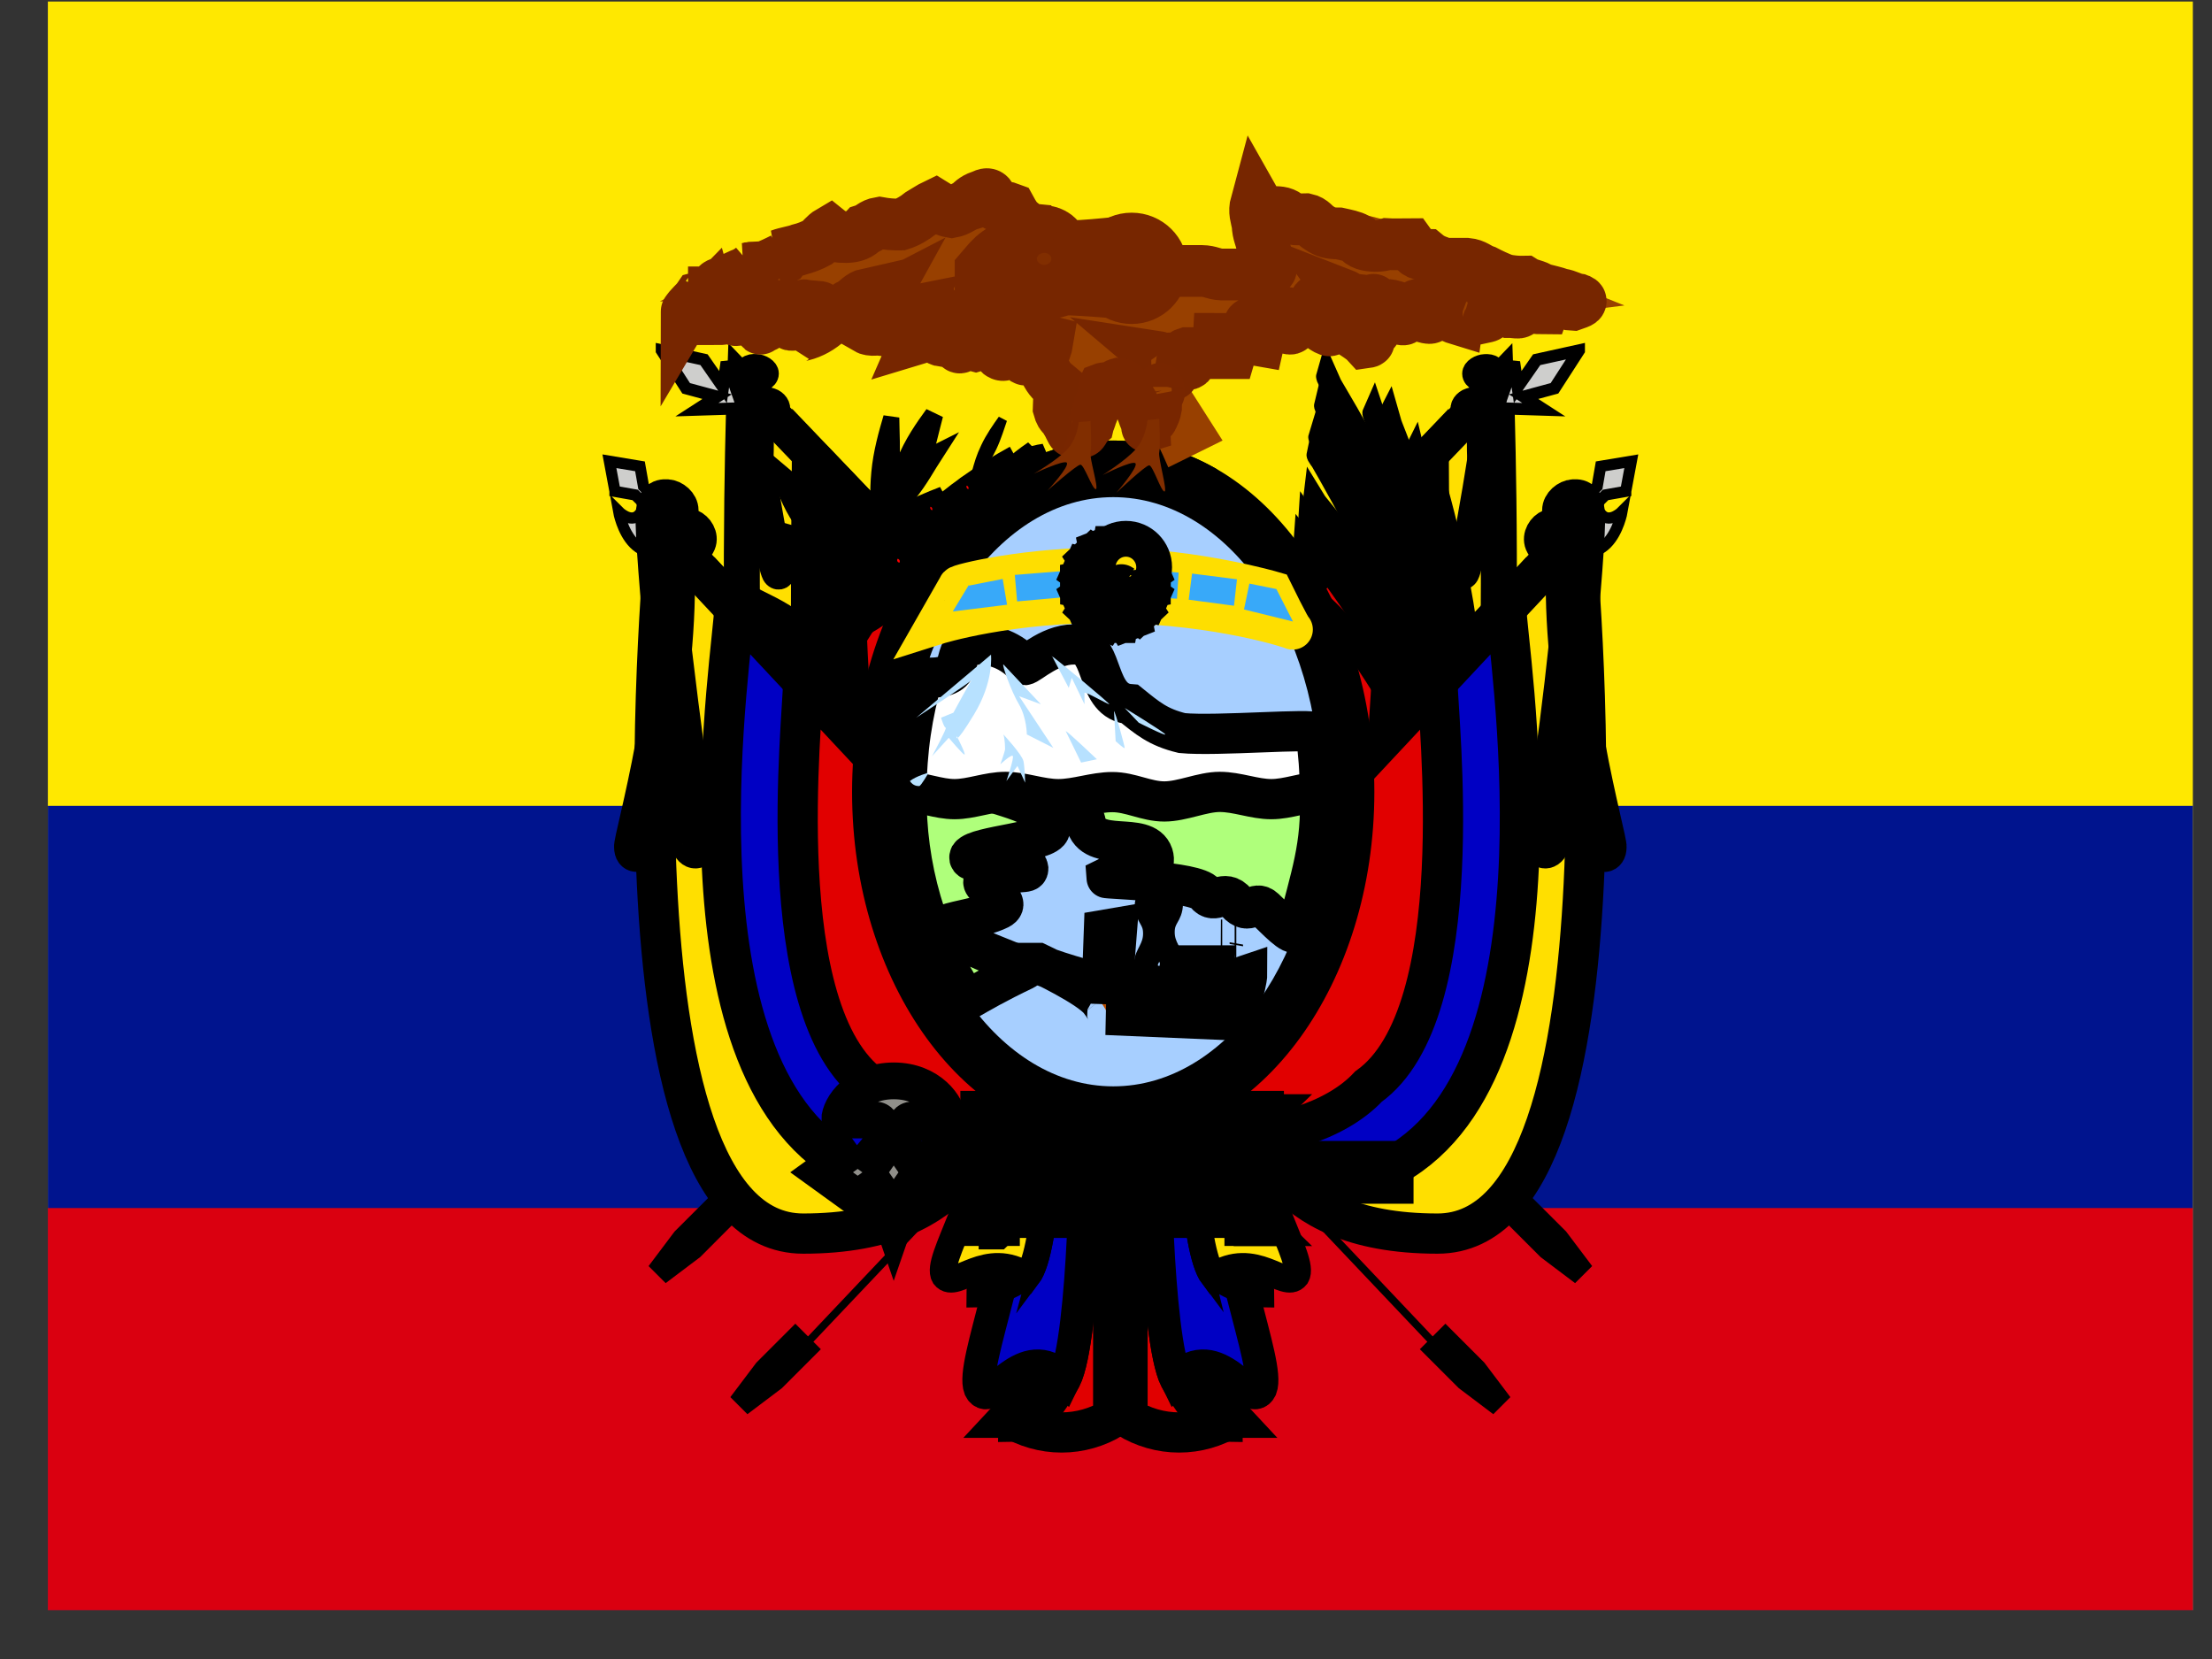 <svg width="44" height="33" viewBox="0 0 44 33" fill="none" xmlns="http://www.w3.org/2000/svg">
<rect x="0" y="0" width="44" height="33" fill="#333333" stroke="none"/>
<g id="ec" clip-path="url(#clip0_8110_27709)">
<g id="Group">
<path id="Vector" fill-rule="evenodd" clip-rule="evenodd" d="M0.952 0.03H43.619V32.03H0.952V0.03Z" fill="#FFE800"/>
<path id="Vector_2" fill-rule="evenodd" clip-rule="evenodd" d="M0.952 16.03H43.619V32.03H0.952V16.03Z" fill="#00148E"/>
<path id="Vector_3" fill-rule="evenodd" clip-rule="evenodd" d="M0.952 24.03H43.619V32.03H0.952V24.03Z" fill="#DA0010"/>
</g>
<g id="Group_2">
<path id="Vector_4" fill-rule="evenodd" clip-rule="evenodd" d="M18.925 19.416L14.085 24.516L14.005 24.409L18.832 19.309L18.912 19.416H18.925ZM22.285 20.249L15.965 26.916L15.859 26.809L22.172 20.142L22.285 20.249Z" fill="black"/>
<path id="Vector_5" fill-rule="evenodd" clip-rule="evenodd" d="M15.985 26.838L15.394 27.429L14.721 27.937L15.229 27.264L15.82 26.673L15.985 26.838Z" fill="#808080" stroke="black" stroke-width="0.485"/>
<path id="Vector_6" fill-rule="evenodd" clip-rule="evenodd" d="M14.358 24.231L13.768 24.822L13.095 25.33L13.602 24.656L14.193 24.066L14.358 24.231Z" fill="#808080" stroke="black" stroke-width="0.485"/>
</g>
<path id="Vector_7" fill-rule="evenodd" clip-rule="evenodd" d="M14.815 7.682C14.815 7.682 14.284 22.044 16.408 22.044C18.532 22.044 19.597 20.533 19.597 20.533L19.573 12.64L14.815 7.682Z" fill="#FFDF00" stroke="black" stroke-width="0.716"/>
<path id="Vector_8" fill-rule="evenodd" clip-rule="evenodd" d="M16.114 9.022C16.114 9.777 15.877 20.533 16.939 20.533C18.001 20.533 19.597 19.778 19.597 19.778L19.573 12.64L16.114 9.022Z" fill="#0000C4" stroke="black" stroke-width="0.716"/>
<path id="Vector_9" fill-rule="evenodd" clip-rule="evenodd" d="M16.804 9.749C16.804 10.504 16.939 19.024 18.004 19.024H19.597L19.573 12.641L16.804 9.749Z" fill="#E10000" stroke="black" stroke-width="0.716"/>
<path id="Vector_10" fill-rule="evenodd" clip-rule="evenodd" d="M14.699 7.763L19.525 12.863L19.612 12.757L14.785 7.657L14.699 7.763Z" fill="black"/>
<path id="Vector_11" fill-rule="evenodd" clip-rule="evenodd" d="M13.239 10.626C13.239 10.626 11.87 24.538 15.976 24.538C19.398 24.538 19.398 22.343 20.082 22.343L19.398 17.218L13.235 10.626H13.239Z" fill="#FFDF00" stroke="black" stroke-width="0.8"/>
<g id="Group_3">
<path id="Vector_12" d="M16.631 12.939C16.66 12.937 17.699 10.689 20.295 9.266" stroke="black" stroke-width="0.866"/>
<path id="Vector_13" fill-rule="evenodd" clip-rule="evenodd" d="M16.206 10.82C16.568 10.989 16.797 11.183 17.006 11.41C16.591 11.323 16.378 11.288 16.015 11.119C15.653 10.95 15.377 10.692 15.157 10.483C15.427 10.565 15.842 10.65 16.206 10.82Z" fill="#005B00" stroke="black" stroke-width="0.392"/>
<path id="Vector_14" fill-rule="evenodd" clip-rule="evenodd" d="M17.114 12.197C17.141 12.242 17.118 12.306 17.061 12.337C17.005 12.368 16.937 12.356 16.91 12.31C16.883 12.263 16.907 12.202 16.963 12.17C17.02 12.139 17.087 12.151 17.114 12.197Z" fill="#FF0000" stroke="black" stroke-width="0.269"/>
<path id="Vector_15" fill-rule="evenodd" clip-rule="evenodd" d="M18.252 9.382C18.095 9.78 17.922 10.042 17.723 10.287C17.812 9.844 17.85 9.617 18.007 9.218C18.164 8.82 18.393 8.501 18.578 8.246C18.498 8.537 18.41 8.981 18.252 9.382Z" fill="#005B00" stroke="black" stroke-width="0.369"/>
<path id="Vector_16" fill-rule="evenodd" clip-rule="evenodd" d="M17.722 9.361C17.686 9.759 17.607 10.068 17.502 10.381C17.475 9.994 17.455 9.8 17.491 9.402C17.527 9.004 17.638 8.616 17.729 8.306C17.73 8.574 17.759 8.961 17.722 9.361Z" fill="#005B00" stroke="black" stroke-width="0.319"/>
<path id="Vector_17" fill-rule="evenodd" clip-rule="evenodd" d="M18.068 9.816C17.863 10.057 17.69 10.162 17.509 10.23C17.692 9.895 17.781 9.717 17.986 9.476C18.191 9.235 18.411 9.121 18.588 9.033C18.456 9.237 18.274 9.573 18.068 9.816Z" fill="#005B00" stroke="black" stroke-width="0.346"/>
<path id="Vector_18" fill-rule="evenodd" clip-rule="evenodd" d="M16.32 10.154C16.562 10.444 16.682 10.723 16.772 11.031C16.456 10.816 16.29 10.716 16.048 10.426C15.807 10.137 15.671 9.774 15.564 9.482C15.76 9.649 16.078 9.863 16.32 10.154Z" fill="#005B00" stroke="black" stroke-width="0.396"/>
<path id="Vector_19" fill-rule="evenodd" clip-rule="evenodd" d="M15.835 12.386C16.136 12.627 16.295 12.876 16.422 13.157C16.038 12.998 15.837 12.926 15.535 12.685C15.234 12.444 15.05 12.117 14.905 11.854C15.146 11.985 15.531 12.143 15.835 12.386Z" fill="#005B00" stroke="black" stroke-width="0.421"/>
<path id="Vector_20" fill-rule="evenodd" clip-rule="evenodd" d="M17.247 12.254C17.006 12.64 16.745 12.899 16.446 13.144C16.59 12.72 16.652 12.504 16.894 12.117C17.135 11.731 17.48 11.414 17.758 11.161C17.632 11.441 17.49 11.865 17.247 12.254Z" fill="#005B00" stroke="black" stroke-width="0.432"/>
<path id="Vector_21" fill-rule="evenodd" clip-rule="evenodd" d="M17.5 12.239C17.113 12.504 16.777 12.642 16.419 12.751C16.749 12.411 16.909 12.232 17.296 11.967C17.682 11.701 18.112 11.543 18.459 11.418C18.217 11.63 17.888 11.972 17.5 12.239Z" fill="#005B00" stroke="black" stroke-width="0.415"/>
<path id="Vector_22" fill-rule="evenodd" clip-rule="evenodd" d="M20.102 9.463C19.934 9.656 19.782 9.77 19.619 9.87C19.758 9.639 19.825 9.52 19.994 9.327C20.163 9.134 20.358 8.998 20.514 8.89C20.411 9.037 20.272 9.268 20.102 9.463Z" fill="#005B00" stroke="black" stroke-width="0.22"/>
<path id="Vector_23" fill-rule="evenodd" clip-rule="evenodd" d="M19.737 8.894C19.64 9.099 19.537 9.253 19.419 9.408C19.478 9.202 19.504 9.099 19.601 8.894C19.697 8.689 19.833 8.496 19.943 8.342C19.892 8.483 19.834 8.688 19.737 8.894Z" fill="#005B00" stroke="black" stroke-width="0.183"/>
<path id="Vector_24" fill-rule="evenodd" clip-rule="evenodd" d="M20.302 9.261C20.133 9.358 20.006 9.387 19.879 9.396C20.048 9.248 20.133 9.167 20.302 9.071C20.471 8.974 20.629 8.947 20.756 8.927C20.641 9.014 20.472 9.164 20.302 9.261Z" fill="#005B00" stroke="black" stroke-width="0.2"/>
<path id="Vector_25" fill-rule="evenodd" clip-rule="evenodd" d="M17.971 10.344C17.669 10.525 17.421 10.63 17.162 10.721C17.438 10.503 17.574 10.389 17.875 10.208C18.177 10.027 18.492 9.903 18.745 9.804C18.549 9.943 18.274 10.162 17.971 10.344Z" fill="#005B00" stroke="black" stroke-width="0.252"/>
<path id="Vector_26" fill-rule="evenodd" clip-rule="evenodd" d="M18.851 10.613C18.453 10.854 18.114 10.968 17.756 11.05C18.105 10.726 18.276 10.555 18.674 10.314C19.072 10.073 19.505 9.946 19.853 9.846C19.6 10.046 19.251 10.37 18.851 10.613Z" fill="#005B00" stroke="black" stroke-width="0.419"/>
<path id="Vector_27" d="M16.145 14.52C16.171 14.505 15.928 12.388 17.548 10.185" stroke="black" stroke-width="0.853"/>
<path id="Vector_28" fill-rule="evenodd" clip-rule="evenodd" d="M18.627 10.058C18.654 10.103 18.631 10.167 18.575 10.198C18.518 10.23 18.451 10.218 18.423 10.171C18.396 10.125 18.42 10.063 18.477 10.032C18.533 10 18.601 10.012 18.627 10.058Z" fill="#FF0000" stroke="black" stroke-width="0.269"/>
<path id="Vector_29" fill-rule="evenodd" clip-rule="evenodd" d="M19.347 9.638C19.374 9.683 19.351 9.747 19.295 9.778C19.238 9.81 19.171 9.798 19.143 9.751C19.116 9.705 19.14 9.643 19.197 9.612C19.253 9.58 19.321 9.593 19.347 9.638Z" fill="#FF0000" stroke="black" stroke-width="0.269"/>
<path id="Vector_30" fill-rule="evenodd" clip-rule="evenodd" d="M17.338 11.048C17.357 11.083 17.322 11.137 17.26 11.169C17.197 11.2 17.131 11.197 17.112 11.161C17.093 11.126 17.128 11.073 17.191 11.041C17.254 11.01 17.32 11.013 17.338 11.048Z" fill="#FF0000" stroke="black" stroke-width="0.242"/>
<path id="Vector_31" fill-rule="evenodd" clip-rule="evenodd" d="M17.552 10.954C17.57 10.989 17.536 11.044 17.473 11.075C17.41 11.107 17.344 11.103 17.325 11.068C17.306 11.032 17.342 10.979 17.404 10.948C17.467 10.916 17.533 10.92 17.552 10.954Z" fill="#FF0000" stroke="black" stroke-width="0.242"/>
<path id="Vector_32" fill-rule="evenodd" clip-rule="evenodd" d="M17.425 11.155C17.444 11.19 17.409 11.245 17.346 11.276C17.283 11.308 17.217 11.304 17.198 11.269C17.179 11.233 17.215 11.18 17.277 11.149C17.34 11.118 17.406 11.121 17.425 11.155Z" fill="#FF0000" stroke="black" stroke-width="0.242"/>
<path id="Vector_33" fill-rule="evenodd" clip-rule="evenodd" d="M17.799 11.184C17.826 11.238 17.799 11.304 17.732 11.338C17.666 11.371 17.599 11.351 17.572 11.291C17.546 11.231 17.572 11.171 17.639 11.138C17.706 11.104 17.772 11.124 17.792 11.184H17.799Z" fill="#FF0000" stroke="black" stroke-width="0.3"/>
<path id="Vector_34" fill-rule="evenodd" clip-rule="evenodd" d="M17.953 11.023C17.973 11.076 17.953 11.143 17.886 11.176C17.819 11.21 17.753 11.19 17.719 11.136C17.686 11.083 17.719 11.009 17.786 10.976C17.852 10.943 17.919 10.97 17.946 11.023H17.953Z" fill="#FF0000" stroke="black" stroke-width="0.3"/>
<path id="Vector_35" fill-rule="evenodd" clip-rule="evenodd" d="M17.985 11.098C18.012 11.151 17.985 11.225 17.919 11.251C17.852 11.278 17.785 11.264 17.759 11.211C17.732 11.158 17.759 11.091 17.825 11.058C17.892 11.024 17.959 11.044 17.985 11.098Z" fill="#FF0000" stroke="black" stroke-width="0.3"/>
</g>
<path id="Vector_36" fill-rule="evenodd" clip-rule="evenodd" d="M14.607 12.092C14.607 12.824 13.239 20.88 16.665 23.075C18.033 23.806 20.087 22.343 20.087 23.075L19.402 17.218L14.607 12.092Z" fill="#0000C4" stroke="black" stroke-width="0.8"/>
<path id="Vector_37" fill-rule="evenodd" clip-rule="evenodd" d="M15.976 13.555C15.976 14.287 15.292 20.144 17.349 21.611C18.717 23.074 22.143 22.677 22.143 22.677L19.402 17.217L15.976 13.555Z" fill="#E10000" stroke="black" stroke-width="0.8"/>
<path id="Vector_38" fill-rule="evenodd" clip-rule="evenodd" d="M13.206 10.563L19.526 17.23L19.639 17.123L13.319 10.463L13.212 10.57L13.206 10.563Z" fill="black"/>
<path id="Vector_39" fill-rule="evenodd" clip-rule="evenodd" d="M12.233 9.774L12.634 9.845L12.752 9.963C12.736 9.961 12.87 10.081 12.705 10.246C12.54 10.411 12.305 10.174 12.305 10.174C12.305 10.174 12.376 10.575 12.612 10.812C12.849 11.049 13.131 11.001 13.131 11.001C13.131 11.001 12.862 10.78 13.061 10.6C13.259 10.417 13.344 10.552 13.344 10.552L13.58 10.788L13.746 10.622L12.801 9.677L12.73 9.276L12.122 9.175L12.233 9.772L12.233 9.774Z" fill="#CECECC" stroke="black" stroke-width="0.223"/>
<path id="Vector_40" fill-rule="evenodd" clip-rule="evenodd" d="M13.164 6.971L13.649 7.724L14.264 7.89L13.863 8.149L14.594 8.126L14.926 8.362L15.044 8.172L14.712 7.935L14.453 7.202L14.382 7.699L14.004 7.155L13.164 6.97L13.164 6.971Z" fill="#CECECC" stroke="black" stroke-width="0.24"/>
<path id="Vector_41" fill-rule="evenodd" clip-rule="evenodd" d="M15.139 7.423C15.139 7.463 15.085 7.497 15.024 7.497C14.963 7.497 14.907 7.463 14.907 7.423C14.907 7.383 14.96 7.347 15.024 7.347C15.088 7.347 15.139 7.381 15.139 7.423ZM14.973 7.581C14.973 8.297 15.531 11.337 15.576 11.411C15.579 11.501 15.448 11.539 15.387 11.429C15.211 11.081 14.832 8.229 14.819 7.563C14.811 7.289 14.917 7.267 15.04 7.273C15.139 7.277 15.261 7.347 15.261 7.431C15.261 7.531 15.107 7.605 14.973 7.581Z" fill="#E10000" stroke="black" stroke-width="0.462"/>
<path id="Vector_42" fill-rule="evenodd" clip-rule="evenodd" d="M15.352 8.134C15.332 8.174 15.264 8.194 15.206 8.179C15.148 8.164 15.112 8.116 15.132 8.076C15.152 8.036 15.22 8.013 15.281 8.029C15.342 8.045 15.373 8.092 15.352 8.134ZM15.116 8.25C15.3 9.688 14.683 11.909 14.688 11.996C14.646 12.085 14.502 12.092 14.5 11.965C14.47 11.882 15.18 9.876 14.978 8.194C15.107 7.918 15.22 7.922 15.333 7.959C15.425 7.988 15.507 8.088 15.465 8.172C15.415 8.272 15.231 8.308 15.116 8.25Z" fill="#0000C4" stroke="black" stroke-width="0.484"/>
<path id="Vector_43" fill-rule="evenodd" clip-rule="evenodd" d="M13.399 10.131C13.399 10.197 13.332 10.264 13.252 10.264C13.172 10.264 13.105 10.197 13.105 10.131C13.105 10.064 13.172 10.011 13.252 10.011C13.332 10.011 13.392 10.064 13.392 10.131H13.399ZM13.185 10.397C13.185 11.591 13.885 16.657 13.939 16.784C13.939 16.931 13.785 16.997 13.705 16.811C13.485 16.231 13.012 11.477 12.992 10.371C12.985 9.911 13.119 9.877 13.272 9.884C13.399 9.891 13.545 10.011 13.545 10.151C13.545 10.311 13.352 10.437 13.185 10.397Z" fill="#E10000" stroke="black" stroke-width="0.7"/>
<path id="Vector_44" fill-rule="evenodd" clip-rule="evenodd" d="M13.759 10.745C13.732 10.809 13.645 10.843 13.572 10.82C13.498 10.797 13.454 10.722 13.48 10.658C13.507 10.594 13.595 10.556 13.672 10.58C13.748 10.604 13.787 10.678 13.759 10.745ZM13.455 10.935C13.644 13.215 12.791 16.757 12.794 16.895C12.739 17.037 12.555 17.052 12.556 16.85C12.521 16.72 13.486 13.517 13.281 10.849C13.454 10.407 13.597 10.412 13.74 10.468C13.856 10.511 13.957 10.669 13.9 10.803C13.834 10.963 13.599 11.024 13.455 10.935Z" fill="#0000C4" stroke="black" stroke-width="0.682"/>
<g id="Group_4">
<path id="Vector_45" fill-rule="evenodd" clip-rule="evenodd" d="M25.646 19.416L30.479 24.516L30.566 24.409L25.732 19.309L25.646 19.416ZM22.286 20.249L28.606 26.916L28.712 26.809L22.399 20.142L22.286 20.249Z" fill="black"/>
<path id="Vector_46" fill-rule="evenodd" clip-rule="evenodd" d="M28.586 26.838L29.177 27.429L29.85 27.937L29.342 27.264L28.751 26.673L28.586 26.838Z" fill="#808080" stroke="black" stroke-width="0.485"/>
<path id="Vector_47" fill-rule="evenodd" clip-rule="evenodd" d="M30.213 24.231L30.804 24.822L31.477 25.33L30.969 24.656L30.378 24.066L30.213 24.231Z" fill="#808080" stroke="black" stroke-width="0.485"/>
</g>
<g id="Group_5">
<path id="Vector_48" fill-rule="evenodd" clip-rule="evenodd" d="M29.756 7.684C29.756 7.684 30.287 22.046 28.163 22.046C26.039 22.046 24.974 20.535 24.974 20.535L24.998 12.642L29.756 7.684Z" fill="#FFDF00" stroke="black" stroke-width="0.716"/>
<path id="Vector_49" fill-rule="evenodd" clip-rule="evenodd" d="M28.457 9.024C28.457 9.779 28.694 20.535 27.632 20.535C26.57 20.535 24.974 19.78 24.974 19.78L24.998 12.642L28.457 9.024Z" fill="#0000C4" stroke="black" stroke-width="0.716"/>
<path id="Vector_50" fill-rule="evenodd" clip-rule="evenodd" d="M27.767 9.749C27.767 10.504 27.632 19.024 26.567 19.024H24.974L24.998 12.641L27.767 9.749Z" fill="#E10000" stroke="black" stroke-width="0.716"/>
<path id="Vector_51" fill-rule="evenodd" clip-rule="evenodd" d="M29.872 7.763L25.045 12.863L24.959 12.757L29.785 7.657L29.872 7.763Z" fill="black"/>
<g id="Group_6">
<path id="Vector_52" fill-rule="evenodd" clip-rule="evenodd" d="M26.062 11.703C26.062 11.703 27.415 13.439 28.068 14.781C28.72 16.125 29.482 18.174 29.482 18.174C29.482 18.174 29.047 16.157 28.225 14.54C27.149 12.506 26.061 11.819 26.062 11.703Z" fill="#005B00" stroke="black" stroke-width="0.334"/>
<path id="Vector_53" fill-rule="evenodd" clip-rule="evenodd" d="M26.015 10.325C26.015 10.325 27.525 12.472 28.214 14.064C28.903 15.659 29.669 18.05 29.669 18.05C29.669 18.05 29.297 15.75 28.424 13.825C27.274 11.396 26.006 10.452 26.015 10.325Z" fill="#005B00" stroke="black" stroke-width="0.386"/>
<path id="Vector_54" fill-rule="evenodd" clip-rule="evenodd" d="M27.319 8.202C27.319 8.202 28.387 11.382 28.712 13.348C29.036 15.315 29.234 18.023 29.234 18.023C29.234 18.023 29.44 15.75 29.003 13.338C28.4 10.249 27.274 8.301 27.319 8.202Z" fill="#005B00" stroke="black" stroke-width="0.438"/>
<path id="Vector_55" fill-rule="evenodd" clip-rule="evenodd" d="M26.359 8.055C26.359 8.055 27.838 10.879 28.415 12.797C28.989 14.719 29.53 17.491 29.53 17.491C29.53 17.491 29.452 14.973 28.707 12.637C27.709 9.67 26.327 8.183 26.359 8.055Z" fill="#005B00" stroke="black" stroke-width="0.444"/>
<path id="Vector_56" fill-rule="evenodd" clip-rule="evenodd" d="M28.136 8.954C28.136 8.954 28.872 11.994 29.057 13.808C29.24 15.623 29.293 18.071 29.293 18.071C29.293 18.071 29.549 16.09 29.292 13.857C28.927 10.989 28.096 9.033 28.136 8.954Z" fill="#005B00" stroke="black" stroke-width="0.394"/>
<path id="Vector_57" fill-rule="evenodd" clip-rule="evenodd" d="M26.19 9.038C26.19 9.038 27.621 11.456 28.2 13.147C28.778 14.84 29.347 17.315 29.347 17.315C29.347 17.315 29.209 15.022 28.465 12.968C27.471 10.366 26.164 9.158 26.19 9.038Z" fill="#005B00" stroke="black" stroke-width="0.405"/>
<path id="Vector_58" fill-rule="evenodd" clip-rule="evenodd" d="M25.922 10.723C25.922 10.723 27.432 12.64 28.121 14.109C28.809 15.58 29.576 17.814 29.576 17.814C29.576 17.814 29.204 15.626 28.331 13.855C27.181 11.625 25.912 10.848 25.922 10.723Z" fill="#005B00" stroke="black" stroke-width="0.382"/>
<path id="Vector_59" fill-rule="evenodd" clip-rule="evenodd" d="M26.118 9.842C26.118 9.842 27.507 12.098 28.111 13.729C28.715 15.364 29.358 17.789 29.358 17.789C29.358 17.789 29.101 15.491 28.331 13.515C27.311 11.016 26.102 9.967 26.118 9.842Z" fill="#005B00" stroke="black" stroke-width="0.381"/>
<path id="Vector_60" fill-rule="evenodd" clip-rule="evenodd" d="M27.622 8.249C27.622 8.249 28.515 11.362 28.737 13.263C28.956 15.166 29.014 17.767 29.014 17.767C29.014 17.767 29.332 15.61 29.024 13.274C28.586 10.281 27.574 8.34 27.622 8.249Z" fill="#005B00" stroke="black" stroke-width="0.426"/>
<path id="Vector_61" fill-rule="evenodd" clip-rule="evenodd" d="M26.397 7.473C26.397 7.473 27.701 10.405 28.173 12.364C28.643 14.324 29.043 17.13 29.043 17.13C29.043 17.13 29.078 14.614 28.462 12.227C27.629 9.191 26.36 7.598 26.397 7.473Z" fill="#005B00" stroke="black" stroke-width="0.438"/>
<path id="Vector_62" fill-rule="evenodd" clip-rule="evenodd" d="M28.473 9.177C28.473 9.177 29.034 12.096 29.115 13.825C29.194 15.555 29.106 17.88 29.106 17.88C29.106 17.88 29.475 16.013 29.347 13.883C29.147 11.145 28.429 9.25 28.473 9.177Z" fill="#005B00" stroke="black" stroke-width="0.379"/>
<path id="Vector_63" fill-rule="evenodd" clip-rule="evenodd" d="M26.23 8.682C26.23 8.682 27.534 11.21 28.006 12.94C28.476 14.672 28.876 17.18 28.876 17.18C28.876 17.18 28.911 14.89 28.295 12.785C27.462 10.113 26.193 8.799 26.23 8.682Z" fill="#005B00" stroke="black" stroke-width="0.414"/>
</g>
<path id="Vector_64" fill-rule="evenodd" clip-rule="evenodd" d="M31.332 10.626C31.332 10.626 32.701 24.538 28.595 24.538C25.173 24.538 25.173 22.343 24.488 22.343L25.173 17.218L31.336 10.626H31.332Z" fill="#FFDF00" stroke="black" stroke-width="0.8"/>
<path id="Vector_65" fill-rule="evenodd" clip-rule="evenodd" d="M29.963 12.094C29.963 12.826 31.332 20.882 27.906 23.076C26.538 23.808 24.484 22.345 24.484 23.076L25.169 17.22L29.963 12.094Z" fill="#0000C4" stroke="black" stroke-width="0.8"/>
<path id="Vector_66" fill-rule="evenodd" clip-rule="evenodd" d="M28.594 13.557C28.594 14.289 29.279 20.146 27.222 21.613C25.853 23.076 22.427 22.679 22.427 22.679L25.169 17.219L28.594 13.557Z" fill="#E10000" stroke="black" stroke-width="0.8"/>
<path id="Vector_67" fill-rule="evenodd" clip-rule="evenodd" d="M31.366 10.563L25.046 17.23L24.932 17.123L31.252 10.463L31.366 10.57V10.563Z" fill="black"/>
<path id="Vector_68" fill-rule="evenodd" clip-rule="evenodd" d="M32.338 9.774L31.937 9.845L31.819 9.963C31.835 9.961 31.701 10.081 31.866 10.246C32.031 10.411 32.266 10.174 32.266 10.174C32.266 10.174 32.195 10.575 31.959 10.812C31.722 11.049 31.439 11.001 31.439 11.001C31.439 11.001 31.708 10.78 31.51 10.6C31.312 10.417 31.227 10.552 31.227 10.552L30.991 10.788L30.825 10.622L31.77 9.677L31.84 9.276L32.449 9.175L32.338 9.772L32.338 9.774Z" fill="#CECECC" stroke="black" stroke-width="0.223"/>
<path id="Vector_69" fill-rule="evenodd" clip-rule="evenodd" d="M31.407 6.971L30.921 7.724L30.307 7.89L30.708 8.149L29.977 8.126L29.645 8.362L29.526 8.172L29.859 7.935L30.118 7.202L30.189 7.699L30.567 7.155L31.407 6.97L31.407 6.971Z" fill="#CECECC" stroke="black" stroke-width="0.24"/>
<path id="Vector_70" fill-rule="evenodd" clip-rule="evenodd" d="M29.438 7.425C29.438 7.465 29.492 7.499 29.553 7.499C29.614 7.499 29.67 7.465 29.67 7.425C29.67 7.385 29.617 7.349 29.553 7.349C29.489 7.349 29.438 7.383 29.438 7.425ZM29.604 7.583C29.604 8.299 29.046 11.339 29.001 11.413C28.998 11.503 29.129 11.541 29.19 11.431C29.366 11.083 29.745 8.231 29.758 7.565C29.766 7.291 29.66 7.269 29.537 7.275C29.438 7.279 29.316 7.349 29.316 7.433C29.316 7.533 29.47 7.607 29.604 7.583Z" fill="#E10000" stroke="black" stroke-width="0.462"/>
<path id="Vector_71" fill-rule="evenodd" clip-rule="evenodd" d="M29.219 8.134C29.239 8.174 29.306 8.194 29.365 8.179C29.423 8.164 29.459 8.116 29.439 8.076C29.419 8.036 29.351 8.013 29.29 8.029C29.229 8.045 29.198 8.092 29.219 8.134ZM29.455 8.25C29.271 9.688 29.888 11.909 29.883 11.996C29.924 12.085 30.069 12.092 30.071 11.965C30.101 11.882 29.391 9.876 29.593 8.194C29.463 7.918 29.351 7.922 29.238 7.959C29.146 7.988 29.064 8.088 29.106 8.172C29.156 8.272 29.34 8.308 29.455 8.25Z" fill="#0000C4" stroke="black" stroke-width="0.484"/>
<path id="Vector_72" fill-rule="evenodd" clip-rule="evenodd" d="M31.178 10.131C31.178 10.197 31.245 10.264 31.319 10.264C31.398 10.264 31.465 10.197 31.465 10.131C31.465 10.064 31.398 10.011 31.319 10.011C31.238 10.011 31.178 10.064 31.178 10.131ZM31.378 10.397C31.219 12.536 30.97 14.666 30.632 16.784C30.632 16.931 30.785 16.997 30.865 16.811C31.085 16.231 31.558 11.477 31.578 10.371C31.585 9.911 31.452 9.877 31.299 9.884C31.172 9.891 31.025 10.011 31.025 10.151C31.025 10.311 31.218 10.437 31.385 10.397H31.378Z" fill="#E10000" stroke="black" stroke-width="0.7"/>
<path id="Vector_73" fill-rule="evenodd" clip-rule="evenodd" d="M30.812 10.747C30.838 10.811 30.925 10.845 30.999 10.822C31.072 10.799 31.117 10.724 31.09 10.66C31.064 10.596 30.976 10.558 30.899 10.582C30.822 10.606 30.784 10.68 30.812 10.747ZM31.116 10.938C30.926 13.217 31.78 16.759 31.776 16.898C31.831 17.039 32.015 17.054 32.014 16.852C32.05 16.721 31.084 13.519 31.289 10.851C31.116 10.409 30.973 10.414 30.83 10.47C30.714 10.513 30.614 10.671 30.67 10.806C30.736 10.966 30.971 11.026 31.116 10.938Z" fill="#0000C4" stroke="black" stroke-width="0.682"/>
</g>
<g id="Group_7">
<path id="Vector_74" fill-rule="evenodd" clip-rule="evenodd" d="M20.09 28.201C20.403 28.393 20.757 28.494 21.117 28.494C21.477 28.494 21.831 28.393 22.143 28.201V22.345H20.775C21.459 24.539 21.459 26.738 20.086 28.201H20.09Z" fill="#E10000" stroke="black" stroke-width="0.8"/>
<path id="Vector_75" fill-rule="evenodd" clip-rule="evenodd" d="M21.174 22.474C21.174 26.604 20.183 27.523 20.183 28.354C20.596 28.354 20.871 27.967 21.174 27.435C21.587 26.604 21.627 22.409 21.587 22.474H21.174Z" fill="#0000C4" stroke="black" stroke-width="0.66"/>
<path id="Vector_76" fill-rule="evenodd" clip-rule="evenodd" d="M20.348 22.475C20.327 24.887 19.303 27.123 19.497 27.617C19.716 28.061 20.348 26.605 21.174 27.431C21.587 26.605 21.627 22.409 21.587 22.47H20.348V22.475Z" fill="#0000C4" stroke="black" stroke-width="0.66"/>
<path id="Vector_77" fill-rule="evenodd" clip-rule="evenodd" d="M20.441 22.122C20.441 24.836 19.491 25.017 19.491 25.741C19.904 25.741 20.439 25.345 20.441 25.382C20.854 24.836 20.893 22.079 20.854 22.122H20.441Z" fill="#FFDF00" stroke="black" stroke-width="0.535"/>
<path id="Vector_78" fill-rule="evenodd" clip-rule="evenodd" d="M19.615 22.122C19.594 23.707 18.593 25.057 18.787 25.382C19.008 25.67 19.615 24.836 20.441 25.382C20.854 24.836 20.894 22.079 20.854 22.122H19.615Z" fill="#FFDF00" stroke="black" stroke-width="0.535"/>
<path id="Vector_79" fill-rule="evenodd" clip-rule="evenodd" d="M24.481 28.201C24.169 28.393 23.815 28.494 23.454 28.494C23.094 28.494 22.74 28.393 22.428 28.201V22.345H23.797C23.112 24.539 23.112 26.738 24.485 28.201H24.481Z" fill="#E10000" stroke="black" stroke-width="0.8"/>
<path id="Vector_80" fill-rule="evenodd" clip-rule="evenodd" d="M23.397 22.474C23.397 26.604 24.389 27.523 24.389 28.354C23.976 28.354 23.7 27.967 23.397 27.435C22.984 26.604 22.944 22.409 22.984 22.474H23.397Z" fill="#0000C4" stroke="black" stroke-width="0.66"/>
<path id="Vector_81" fill-rule="evenodd" clip-rule="evenodd" d="M24.223 22.475C24.244 24.887 25.268 27.123 25.075 27.617C24.855 28.061 24.223 26.605 23.397 27.431C22.984 26.605 22.944 22.409 22.984 22.47H24.223V22.475Z" fill="#0000C4" stroke="black" stroke-width="0.66"/>
<path id="Vector_82" fill-rule="evenodd" clip-rule="evenodd" d="M24.13 22.122C24.13 24.836 25.08 25.017 25.08 25.741C24.667 25.741 24.133 25.345 24.13 25.382C23.717 24.836 23.678 22.079 23.717 22.122H24.13Z" fill="#FFDF00" stroke="black" stroke-width="0.535"/>
<path id="Vector_83" fill-rule="evenodd" clip-rule="evenodd" d="M24.956 22.122C24.977 23.707 25.978 25.057 25.785 25.382C25.563 25.67 24.956 24.836 24.13 25.382C23.717 24.836 23.678 22.079 23.717 22.122H24.956Z" fill="#FFDF00" stroke="black" stroke-width="0.535"/>
</g>
<g id="Group_8">
<path id="Vector_84" fill-rule="evenodd" clip-rule="evenodd" d="M17.061 22.8L16.343 23.319L17.061 23.838L17.419 23.579L17.599 23.838L17.778 24.358L17.958 23.838L18.137 23.579H27.752V23.06H18.136L17.957 22.799C17.957 22.539 17.994 22.279 18.137 22.279H18.854C18.854 22.02 18.495 21.5 17.778 21.5C17.061 21.5 16.702 22.02 16.702 22.279H17.419C17.561 22.279 17.599 22.539 17.599 22.8L17.419 23.06L17.06 22.799L17.061 22.8Z" fill="#908F8A" stroke="black" stroke-width="0.731"/>
<g id="Vector_85">
<path fill-rule="evenodd" clip-rule="evenodd" d="M19.166 24.059H25.451V24.377H19.167L19.166 24.059ZM19.166 23.738H25.451V24.059H19.167L19.166 23.738ZM19.166 23.42H25.451V23.74H19.167L19.166 23.42ZM19.166 23.101H25.451V23.42H19.167L19.166 23.101ZM19.166 22.782H25.451V23.101H19.167L19.166 22.782ZM19.166 22.462H25.451V22.782H19.167L19.166 22.462ZM19.166 22.145H25.451V22.462H19.167L19.166 22.145Z" fill="#B74D00"/>
<path d="M25.451 24.059H19.166L19.167 24.377H25.451V24.059ZM25.451 24.059V23.738H19.166L19.167 24.059H25.451ZM25.451 23.42H19.166L19.167 23.74H25.451V23.42ZM25.451 23.42V23.101M25.451 23.42H19.167L19.166 23.101H25.451M25.451 23.101V22.782M25.451 23.101H19.167L19.166 22.782H25.451M25.451 22.782V22.462M25.451 22.782H19.167L19.166 22.462H25.451M25.451 22.462V22.145H19.166L19.167 22.462H25.451Z" stroke="black" stroke-width="0.495"/>
</g>
<path id="Vector_86" fill-rule="evenodd" clip-rule="evenodd" d="M19.465 22.125L21.762 24.358H22.09L19.795 22.127H19.467L19.465 22.125Z" fill="#908F8A" stroke="black" stroke-width="0.857"/>
<path id="Vector_87" fill-rule="evenodd" clip-rule="evenodd" d="M19.465 24.426L21.762 22.194H22.09L19.795 24.424H19.467L19.465 24.426Z" fill="#908F8A" stroke="black" stroke-width="0.857"/>
<path id="Vector_88" fill-rule="evenodd" clip-rule="evenodd" d="M19.529 22.125V24.358H19.86V22.125H19.529Z" fill="#908F8A" stroke="black" stroke-width="0.852"/>
<path id="Vector_89" fill-rule="evenodd" clip-rule="evenodd" d="M22.419 22.125L24.716 24.358H25.044L22.749 22.127H22.421L22.419 22.125Z" fill="#908F8A" stroke="black" stroke-width="0.857"/>
<path id="Vector_90" fill-rule="evenodd" clip-rule="evenodd" d="M22.419 24.426L24.716 22.194H25.044L22.749 24.424H22.421L22.419 24.426Z" fill="#908F8A" stroke="black" stroke-width="0.857"/>
<path id="Vector_91" fill-rule="evenodd" clip-rule="evenodd" d="M24.782 22.125V24.358H25.113V22.125H24.782Z" fill="#908F8A" stroke="black" stroke-width="0.852"/>
<path id="Vector_92" fill-rule="evenodd" clip-rule="evenodd" d="M22.489 22.125V24.358H22.82V22.125H22.489Z" fill="#908F8A" stroke="black" stroke-width="0.852"/>
<path id="Vector_93" fill-rule="evenodd" clip-rule="evenodd" d="M21.822 22.125V24.358H22.153V22.125H21.822Z" fill="#908F8A" stroke="black" stroke-width="0.852"/>
</g>
<g id="Group_9">
<path id="Vector_94" fill-rule="evenodd" clip-rule="evenodd" d="M26.938 15.755C26.938 19.393 24.788 22.344 22.143 22.344C19.498 22.344 17.349 19.393 17.349 15.755C17.349 12.118 19.495 9.163 22.143 9.163C24.792 9.163 26.938 12.114 26.938 15.751V15.755ZM26.254 15.755C26.254 18.988 24.413 21.612 22.143 21.612C19.874 21.612 18.033 18.988 18.033 15.755C18.033 12.519 19.874 9.894 22.143 9.894C24.413 9.894 26.254 12.519 26.254 15.755Z" fill="#FFDF00" stroke="black" stroke-width="0.8"/>
<path id="Vector_95" fill-rule="evenodd" clip-rule="evenodd" d="M24.011 9.683C23.435 9.349 22.805 9.163 22.143 9.163C21.482 9.163 20.852 9.349 20.276 9.679L20.547 10.357C21.033 10.057 21.584 9.9 22.145 9.9C22.707 9.9 23.258 10.057 23.744 10.357L24.011 9.679V9.683Z" fill="#FFDF00" stroke="black" stroke-width="0.8"/>
<path id="Vector_96" fill-rule="evenodd" clip-rule="evenodd" d="M24.024 21.65C23.448 21.984 22.818 22.17 22.157 22.17C21.495 22.17 20.865 21.984 20.289 21.654L20.56 20.976C21.046 21.276 21.597 21.433 22.159 21.433C22.72 21.433 23.271 21.276 23.758 20.976L24.024 21.654V21.65Z" fill="#FFDF00" stroke="black" stroke-width="0.8"/>
</g>
<path id="Vector_97" fill-rule="evenodd" clip-rule="evenodd" d="M26.259 15.756C26.259 18.989 24.412 21.609 22.145 21.609C19.879 21.609 18.039 18.989 18.039 15.756C18.039 12.523 19.879 9.889 22.145 9.889C24.412 9.889 26.259 12.516 26.259 15.756Z" fill="#A7CFFF"/>
<path id="Vector_98" fill-rule="evenodd" clip-rule="evenodd" d="M26.254 15.755C26.296 16.854 26.076 17.391 25.794 18.536C25.72 18.66 25.368 18.267 25.159 18.073C24.951 17.879 24.858 18.247 24.595 17.949C24.336 17.643 24.169 18.032 23.976 17.776C23.783 17.519 21.993 17.486 21.993 17.462C22.171 17.371 23.083 17.47 22.936 17.003C22.77 16.515 21.737 16.986 21.598 16.366C21.502 15.746 19.526 15.721 19.383 15.573C19.441 15.804 20.922 15.903 20.887 16.503C20.852 16.751 19.429 16.821 19.29 17.027C19.174 17.288 20.411 16.957 20.454 17.276C20.454 17.408 20.272 17.276 19.63 17.482C19.305 17.585 20.226 17.908 19.878 18.086C19.529 18.263 18.783 18.342 18.814 18.416C18.93 18.788 20.543 19.227 20.384 19.288C19.812 19.561 19.51 19.739 19.236 19.896C18.431 18.688 18.01 17.237 18.033 15.755C19.259 15.283 19 15.184 21.266 15.184C23.532 15.184 24.282 15.279 26.254 15.755Z" fill="#AFFF7B" stroke="black" stroke-width="0.8"/>
<path id="Vector_99" fill-rule="evenodd" clip-rule="evenodd" d="M26.254 15.756C25.944 15.756 25.62 15.896 25.287 15.896C24.951 15.896 24.61 15.752 24.262 15.752C23.914 15.752 23.516 15.942 23.16 15.942C22.801 15.942 22.488 15.756 22.128 15.756C21.768 15.756 21.409 15.896 21.053 15.896C20.697 15.896 20.346 15.752 20.001 15.752C19.657 15.752 19.317 15.896 18.988 15.896C18.66 15.896 18.339 15.752 18.033 15.752C18.033 14.946 18.149 14.177 18.358 13.474C19.402 13.557 18.783 12.825 19.402 12.825C19.583 12.815 19.763 12.845 19.932 12.915C20.101 12.985 20.253 13.092 20.38 13.23C20.473 13.23 20.937 12.759 21.459 12.825C21.977 12.891 21.788 13.954 22.48 14.007C22.828 14.288 23.033 14.466 23.512 14.582C24.197 14.648 26.157 14.479 26.169 14.574C26.225 14.965 26.254 15.36 26.254 15.756Z" fill="white" stroke="black" stroke-width="0.8"/>
<path id="Vector_100" fill-rule="evenodd" clip-rule="evenodd" d="M22.764 19.165C22.764 18.982 22.944 18.86 22.944 18.569C22.944 18.278 22.784 18.272 22.779 18C22.776 17.888 22.916 17.776 22.977 17.763C23.039 17.75 23.091 18 23.091 18.054C23.091 18.108 23.028 17.92 22.976 17.916C22.924 17.913 22.812 17.936 22.812 17.99C22.812 18.099 23.009 18.233 22.995 18.598C22.98 18.956 22.825 19.065 22.825 19.174C22.825 19.283 22.892 19.584 22.892 19.584C22.892 19.584 22.763 19.344 22.763 19.161L22.764 19.165Z" fill="black" stroke="black" stroke-width="0.413"/>
<path id="Vector_101" fill-rule="evenodd" clip-rule="evenodd" d="M23.34 19.138C23.34 18.956 23.16 18.834 23.16 18.543C23.16 18.252 23.32 18.245 23.325 17.974C23.339 17.846 23.168 17.762 23.107 17.753C23.045 17.743 22.973 18.009 22.973 18.06C22.973 18.111 23.045 17.893 23.097 17.89C23.149 17.887 23.292 17.91 23.292 17.964C23.292 18.073 23.095 18.207 23.109 18.572C23.124 18.93 23.279 19.039 23.279 19.148C23.279 19.257 23.212 19.558 23.212 19.558C23.212 19.558 23.341 19.317 23.341 19.135L23.34 19.138Z" fill="black" stroke="black" stroke-width="0.413"/>
<path id="Vector_102" fill-rule="evenodd" clip-rule="evenodd" d="M23.152 17.691C23.152 17.777 23.106 17.851 23.052 17.851C22.999 17.851 22.959 17.777 22.959 17.684C22.959 17.591 22.999 17.524 23.052 17.524C23.106 17.524 23.152 17.597 23.152 17.691ZM24.286 18.291H24.312V19.591H24.279L24.286 18.291ZM24.559 18.184H24.592V19.497H24.559V18.184Z" fill="black"/>
<path id="Vector_103" fill-rule="evenodd" clip-rule="evenodd" d="M24.459 18.776V18.743L24.726 18.789V18.823L24.459 18.776Z" fill="black"/>
<path id="Vector_104" fill-rule="evenodd" clip-rule="evenodd" d="M20.648 19.154C20.648 19.154 21.653 19.625 21.874 19.907C22.09 20.188 22.005 20.188 22.005 20.188L24.236 20.283C24.236 20.142 24.631 20.142 24.72 19.811C24.808 19.485 24.808 19.39 24.808 19.39L24.109 19.625L24.147 19.204H23.536L23.447 19.625L22.133 19.58L22.222 18.452L21.959 18.497L21.92 19.572C21.874 19.572 20.69 19.245 20.644 19.154H20.648Z" fill="#B74D00" stroke="black" stroke-width="0.8"/>
<path id="Vector_105" fill-rule="evenodd" clip-rule="evenodd" d="M18.625 12.424C18.625 12.424 20.083 11.961 22.186 11.994C24.29 12.027 25.747 12.523 25.716 12.523C25.686 12.523 25.314 11.763 25.314 11.763C25.314 11.763 23.829 11.329 22.155 11.296C20.485 11.262 19.027 11.626 19.062 11.659L18.625 12.424Z" fill="#FEDE00" stroke="#FEDE00" stroke-width="0.8"/>
<path id="Vector_106" fill-rule="evenodd" clip-rule="evenodd" d="M21.352 11.349L22.259 11.336L22.272 11.863L21.366 11.883L21.352 11.349ZM19.272 11.636L18.952 12.163L20.032 12.029L19.945 11.516L19.272 11.649V11.636ZM20.186 11.436L21.092 11.363L21.132 11.883L20.232 11.963L20.186 11.436ZM23.445 11.389L22.546 11.323L22.512 11.856L23.412 11.909L23.445 11.389ZM25.392 11.723L25.719 12.363L24.745 12.123L24.852 11.609L25.386 11.716L25.392 11.723ZM24.605 11.523L23.712 11.409L23.645 11.929L24.546 12.049L24.605 11.523Z" fill="#38A9F9"/>
<path id="Vector_107" fill-rule="evenodd" clip-rule="evenodd" d="M22.186 12.72L22.089 12.162L21.795 12.638L21.904 12.08L21.467 12.398L21.761 11.931L21.242 12.046L21.687 11.732L21.165 11.629L21.687 11.522L21.242 11.207L21.761 11.323L21.463 10.856L21.904 11.174L21.795 10.616L22.089 11.092L22.186 10.534L22.286 11.092L22.576 10.616L22.472 11.174L22.909 10.856L22.611 11.323L23.133 11.207L22.689 11.522L23.21 11.629L22.689 11.732L23.133 12.046L22.611 11.931L22.909 12.398L22.472 12.08L22.58 12.638L22.286 12.162L22.186 12.72Z" fill="#FFDF00" stroke="black" stroke-width="0.8"/>
<path id="Vector_108" fill-rule="evenodd" clip-rule="evenodd" d="M22.958 11.281C22.958 11.591 22.707 11.841 22.396 11.841C22.084 11.841 21.834 11.591 21.834 11.281C21.834 10.971 22.084 10.717 22.396 10.717C22.707 10.717 22.958 10.971 22.958 11.284V11.281Z" fill="#FFDF00" stroke="black" stroke-width="0.712"/>
<path id="Vector_109" fill-rule="evenodd" clip-rule="evenodd" d="M22.332 11.403C22.332 11.436 22.246 11.47 22.146 11.47C22.046 11.47 21.959 11.436 21.959 11.403C21.959 11.37 22.039 11.336 22.146 11.336C22.252 11.336 22.332 11.363 22.332 11.403ZM22.732 11.403C22.732 11.436 22.672 11.47 22.599 11.47C22.526 11.47 22.452 11.436 22.452 11.403C22.452 11.363 22.519 11.336 22.592 11.336C22.666 11.336 22.732 11.363 22.732 11.403Z" fill="black"/>
<path id="Vector_110" d="M22.312 11.632L22.351 11.655C22.258 11.598 22.3 11.619 22.447 11.764C22.531 11.715 22.547 11.67 22.599 11.61" stroke="black" stroke-width="0.808"/>
<path id="Vector_111" d="M21.94 11.928L21.971 11.961C21.898 11.878 21.933 11.92 22.095 12.027C22.25 12.048 22.408 11.977 22.501 11.862" stroke="black" stroke-width="0.8"/>
<path id="Vector_112" fill-rule="evenodd" clip-rule="evenodd" d="M19.712 13.016C19.712 13.016 19.779 13.549 19.372 14.216C18.972 14.876 19.032 14.643 19.032 14.643C19.032 14.643 19.219 15.009 19.185 15.009C19.152 15.009 18.872 14.676 18.872 14.676L18.539 15.043C18.539 15.043 18.845 14.476 18.812 14.476C18.779 14.476 18.719 14.276 18.719 14.276L18.965 14.176C18.965 14.176 19.339 13.483 19.339 13.516C19.339 13.549 18.225 14.276 18.225 14.276L19.712 13.023V13.016ZM19.959 13.216C19.925 13.216 20.112 13.749 20.272 14.016C20.425 14.283 20.425 14.609 20.425 14.609L20.952 14.876L20.272 13.849L20.705 14.009L19.959 13.216ZM19.959 14.609C19.959 14.609 20.332 15.009 20.359 15.143C20.385 15.276 20.392 15.569 20.392 15.569L20.239 15.236L20.019 15.536C20.019 15.536 20.179 15.069 20.145 15.036C20.112 15.003 19.899 15.203 19.899 15.203C19.899 15.203 19.992 14.936 19.992 14.909C19.992 14.883 19.992 14.709 19.959 14.609ZM18.099 15.536C18.225 15.436 18.472 15.369 18.472 15.369C18.472 15.369 18.319 15.636 18.285 15.636C18.252 15.636 18.165 15.636 18.099 15.536ZM22.372 14.083C22.372 14.083 23.179 14.576 23.179 14.609C23.179 14.643 22.652 14.376 22.652 14.376L22.372 14.083ZM20.919 13.049C20.985 13.083 22.099 14.009 22.065 14.009C22.032 14.009 21.572 13.743 21.572 13.783V14.009L21.319 13.483L21.259 13.683L20.925 13.049H20.919ZM21.199 14.543L21.505 15.169L21.819 15.103C21.819 15.103 21.232 14.543 21.199 14.543ZM22.159 14.143L22.192 14.743C22.192 14.743 22.372 14.909 22.372 14.876C22.372 14.843 22.192 14.176 22.159 14.143Z" fill="#B7E1FF"/>
<path id="Vector_113" fill-rule="evenodd" clip-rule="evenodd" d="M13.126 5.996C13.126 5.996 14.525 5.223 16.119 4.65C17.291 4.219 18.501 3.898 19.732 3.69C20.199 3.69 21.012 4.876 21.145 4.876C21.279 4.876 21.819 4.543 22.499 4.543C23.179 4.543 23.572 5.076 23.712 5.076H24.925C25.059 5.076 24.519 3.756 24.925 3.823C25.125 3.856 26.846 4.123 28.445 4.636C30.046 5.156 32.312 6.076 32.312 6.076C32.312 6.076 28.612 6.563 27.619 6.423C27.485 6.49 27.619 7.29 27.419 6.936C27.112 6.87 25.972 6.69 25.772 6.69C25.572 6.69 25.192 6.916 24.652 7.05C24.119 7.183 23.439 7.383 23.439 7.383L24.319 8.763L23.239 9.296C23.239 9.296 22.566 7.71 22.292 7.71C22.019 7.71 21.892 8.83 21.552 8.763C21.219 8.696 21.085 7.71 20.812 7.443C20.546 7.183 19.119 7.083 18.579 6.956C18.046 6.823 17.172 6.723 16.699 6.59C16.232 6.456 15.752 6.923 15.552 6.923C15.352 6.923 15.819 6.523 15.619 6.456C15.419 6.39 15.286 6.656 15.152 6.656C15.019 6.656 13.599 6.39 13.466 6.323C13.332 6.256 13.799 5.996 13.665 5.996H13.126Z" fill="#984000"/>
<path id="Vector_114" fill-rule="evenodd" clip-rule="evenodd" d="M23.183 5.336C23.183 5.704 22.881 6.002 22.51 6.002C22.139 6.002 21.838 5.704 21.838 5.336C21.838 4.969 22.139 4.673 22.51 4.673C22.881 4.673 23.183 4.971 23.183 5.336Z" fill="#808080" stroke="#772600" stroke-width="0.885"/>
<path id="Vector_115" fill-rule="evenodd" clip-rule="evenodd" d="M19.77 5.464C19.891 5.323 20.04 5.109 20.431 5.109C20.521 5.073 20.521 4.86 20.729 4.86C20.94 4.86 20.879 5.073 21.03 5.146C21.179 5.216 22.409 5.073 22.409 5.073C22.409 5.073 22.528 5.18 22.528 5.323C22.528 5.466 22.438 5.57 22.409 5.57C22.38 5.57 21.179 5.464 21.089 5.5C20.999 5.536 20.94 5.57 20.729 5.57C20.521 5.57 20.459 5.323 20.31 5.323C20.161 5.323 20.011 5.287 19.77 5.466V5.464Z" fill="#984000" stroke="#772600" stroke-width="1.558"/>
<path id="Vector_116" d="M23.427 5.39H23.906C24.079 5.392 24.139 5.454 24.297 5.46H24.716C24.869 5.454 24.95 5.411 25.105 5.39C25.366 5.385 25.278 5.362 25.226 5.176C25.179 5.038 25.172 4.971 25.105 4.892C25.08 4.722 25.022 4.662 25.015 4.466C24.988 4.316 24.938 4.216 24.986 4.039C25.055 4.161 25.082 4.21 25.256 4.218C25.436 4.218 25.506 4.212 25.616 4.289C25.699 4.393 25.811 4.359 25.976 4.359C26.113 4.389 26.137 4.472 26.244 4.536C26.372 4.622 26.455 4.643 26.633 4.643C26.777 4.675 26.903 4.698 26.993 4.75C27.071 4.858 27.191 4.886 27.353 4.892C27.443 4.892 27.515 4.882 27.593 4.856C27.731 4.865 27.872 4.856 28.043 4.856C28.154 5.01 28.18 5.067 28.372 5.07C28.505 5.18 28.617 5.198 28.732 5.247H29.182C29.344 5.262 29.395 5.34 29.542 5.39C29.669 5.457 29.799 5.516 29.931 5.567C30.06 5.594 30.191 5.606 30.322 5.603C30.431 5.671 30.566 5.675 30.651 5.744C30.775 5.776 30.944 5.814 31.04 5.85C31.198 5.876 31.259 5.936 31.4 5.957C31.52 6 31.36 6.034 31.279 6.064C31.103 6.057 31.09 5.978 30.919 5.957C30.829 5.895 30.692 5.904 30.559 5.85H30.53C30.649 5.936 30.764 5.989 30.71 6.136C30.557 6.136 30.433 6.113 30.291 6.1C30.14 6.066 30.071 6.03 29.902 6.03C30.071 5.98 30.114 6.034 30.232 6.1C30.275 6.271 30.181 6.207 30.021 6.207C29.884 6.149 29.801 6.079 29.632 6.064H29.272C29.45 6.072 29.488 6.151 29.602 6.243C29.61 6.298 29.6 6.294 29.512 6.313C29.418 6.217 29.297 6.185 29.151 6.136C29.009 6.13 28.86 6.115 28.732 6.064C28.644 6.057 28.658 5.934 28.853 6.136C28.97 6.217 29.011 6.286 29.002 6.35C28.847 6.303 28.772 6.23 28.673 6.17C28.538 6.115 28.396 6.091 28.253 6.1C28.099 6.051 28.27 6.023 28.372 6.207C28.595 6.394 28.343 6.313 28.253 6.277C28.118 6.232 27.978 6.166 27.863 6.136C27.773 6.104 27.694 6.074 27.593 6.064C27.749 6.081 27.802 6.147 27.863 6.277C28.021 6.405 27.855 6.343 27.713 6.313C27.623 6.219 27.506 6.17 27.443 6.064C27.294 5.976 27.288 5.872 27.384 6.1C27.407 6.172 27.402 6.33 27.413 6.35C27.303 6.207 27.326 6.17 27.204 6.17C27.119 6.102 26.997 6.049 26.934 5.957C26.819 5.944 26.811 5.895 26.695 5.85C26.79 5.985 26.918 6.117 26.993 6.243C27.13 6.332 27.168 6.414 27.263 6.49C27.301 6.569 27.407 6.633 27.294 6.527C27.164 6.377 27.069 6.341 26.875 6.243C26.763 6.136 26.723 6.094 26.605 5.993C26.442 5.931 26.506 5.897 26.605 6.1C26.718 6.224 26.804 6.36 26.903 6.456C26.981 6.566 27.072 6.662 27.173 6.74C27.2 6.787 27.281 6.795 27.173 6.81C27.083 6.712 26.95 6.65 26.844 6.561C26.695 6.512 26.624 6.42 26.515 6.313C26.442 6.187 26.327 6.091 26.244 5.993C26.072 5.912 26.279 6.07 26.334 6.17C26.372 6.3 26.421 6.405 26.453 6.527C26.504 6.644 26.302 6.499 26.244 6.456C26.126 6.365 25.993 6.304 25.854 6.277C25.735 6.249 25.614 6.225 25.494 6.207C25.359 6.164 25.568 6.309 25.645 6.456C25.796 6.625 25.496 6.486 25.406 6.456C25.257 6.426 25.106 6.414 24.956 6.42C24.763 6.433 24.902 6.463 24.956 6.561C25.015 6.616 25.056 6.731 25.046 6.774C24.92 6.753 24.812 6.71 24.655 6.704C24.529 6.753 24.38 6.74 24.236 6.74C24.23 6.83 24.263 6.753 24.326 6.847C24.43 6.896 24.498 6.955 24.477 7.024H23.608C23.512 7.054 23.627 7.039 23.698 7.167C23.658 7.282 23.608 7.237 23.487 7.237C23.406 7.199 23.242 7.182 23.157 7.13C23.073 7.13 23.08 7.105 23.008 7.094C23.26 7.307 23.134 7.254 23.278 7.414C23.302 7.425 23.359 7.45 23.307 7.45M21.329 8.587C21.311 8.587 21.271 8.472 21.21 8.374C21.167 8.246 21.113 8.319 21.059 8.124C21.066 7.924 21.071 7.89 21.059 7.698C20.936 7.595 20.884 7.566 20.789 7.378C20.637 7.228 20.812 6.972 20.841 6.785C20.708 6.751 20.643 7.03 20.439 7.13C20.292 7.248 20.422 6.887 20.349 6.678C20.301 6.382 20.155 6.827 20.101 6.953C20.002 7.032 19.971 7.135 19.831 6.987C19.831 6.879 19.919 6.571 19.881 6.512C19.741 6.595 19.558 6.842 19.412 6.881C19.264 6.844 19.442 6.565 19.442 6.358C19.388 6.337 19.178 6.908 19.091 6.913C19.005 6.917 19.043 6.358 19.001 6.371C18.938 6.478 18.811 6.699 18.722 6.776C18.551 6.748 18.747 6.403 18.773 6.275C18.802 6.121 18.613 6.569 18.512 6.597C18.438 6.674 18.292 6.725 18.242 6.74C18.299 6.608 18.584 6.341 18.566 6.264C18.398 6.271 18.145 6.531 18.002 6.563C17.909 6.563 17.779 6.599 17.763 6.597C17.77 6.426 18.112 6.286 18.166 6.181C17.999 6.213 17.677 6.388 17.583 6.527C17.471 6.554 17.331 6.591 17.223 6.527C17.239 6.367 17.491 6.057 17.547 5.955C17.394 6.034 17.318 6.096 17.156 6.132C17.126 6.168 17.039 6.245 17.066 6.168C17.115 6.019 17.187 5.955 17.246 5.848C17.111 5.878 17.061 5.97 16.917 6.062C16.825 6.066 16.562 6.379 16.474 6.384C16.325 6.523 16.151 6.62 15.965 6.667C15.828 6.697 15.761 6.731 15.695 6.81C15.763 6.667 15.867 6.533 15.965 6.456C16.024 6.327 16.119 6.226 16.235 6.17C16.269 6.121 16.363 6.108 16.264 6.1C16.179 6.19 16.035 6.292 15.965 6.35C15.873 6.418 15.767 6.486 15.723 6.456C15.772 6.303 15.858 6.264 15.934 6.136C16.093 6.017 15.934 6.094 15.813 6.136C15.736 6.217 15.598 6.279 15.484 6.35C15.358 6.388 15.274 6.478 15.124 6.527C15.124 6.578 15.167 6.435 15.185 6.384C15.308 6.226 15.34 6.181 15.484 6.136C15.52 6.074 15.563 6.1 15.455 6.1C15.373 6.185 15.261 6.232 15.155 6.313C15.049 6.341 14.91 6.35 14.766 6.35C14.579 6.375 14.595 6.392 14.766 6.277C14.861 6.17 14.941 6.198 14.946 6.064C14.832 6.162 14.694 6.234 14.555 6.313C14.44 6.318 14.409 6.35 14.285 6.35C14.345 6.277 14.381 6.185 14.465 6.136C14.591 5.972 14.386 6.104 14.345 6.136H13.895C13.816 6.256 13.891 6.136 13.956 6.064C14.033 6.017 14.114 5.955 14.105 5.923C14.015 6.015 13.913 6.057 13.835 6.136C13.752 6.166 13.655 6.179 13.655 6.207C13.722 6.094 13.828 6.023 13.896 5.923C13.997 5.897 14.084 5.859 14.105 5.816H13.686H13.985C14.138 5.816 14.267 5.799 14.406 5.78C14.643 5.733 14.384 5.71 14.255 5.71C14.231 5.654 14.33 5.624 14.435 5.603C14.525 5.552 14.638 5.507 14.735 5.46C14.821 5.429 14.902 5.381 14.975 5.319C14.885 5.323 14.885 5.349 14.795 5.353C14.93 5.343 15.025 5.319 15.185 5.319C15.317 5.268 15.447 5.208 15.574 5.142C15.628 5.065 15.65 5.07 15.515 5.07C15.635 5.025 15.806 5.001 15.903 4.963C16.027 4.932 16.148 4.885 16.264 4.822C16.352 4.752 16.402 4.668 16.503 4.609C16.62 4.703 16.622 4.715 16.832 4.715C17.002 4.713 17.106 4.664 17.192 4.572C17.322 4.53 17.345 4.457 17.493 4.432C17.632 4.457 17.772 4.469 17.912 4.466C18.056 4.421 18.195 4.338 18.301 4.252C18.393 4.199 18.503 4.122 18.602 4.075C18.71 4.142 18.796 4.195 18.931 4.218C19.07 4.193 19.143 4.112 19.261 4.075C19.333 3.984 19.427 3.922 19.53 3.898C19.705 3.796 19.692 3.93 19.77 4.039C19.86 4.15 19.975 4.097 20.099 4.146C20.169 4.274 20.22 4.359 20.31 4.43C20.38 4.532 20.463 4.558 20.61 4.572C20.665 4.658 20.621 4.718 20.729 4.75C20.773 4.805 20.846 4.826 20.909 4.856" stroke="#772600" stroke-width="1.029"/>
<path id="Vector_117" d="M23.082 7.679V7.696C23.082 7.647 23.082 7.675 23.113 7.769C23.123 7.846 23.098 7.837 23.067 7.893C23.062 7.972 23.053 8.029 23.053 8.123C23.042 8.2 23.006 8.272 22.977 8.336C22.949 8.403 22.825 8.441 22.828 8.533C22.756 8.556 22.754 8.501 22.753 8.407C22.709 8.349 22.695 8.27 22.663 8.194C22.645 8.121 22.601 8.066 22.573 7.98C22.529 7.901 22.491 7.878 22.454 7.786C22.438 7.743 22.441 7.688 22.409 7.662C22.36 7.588 22.328 7.577 22.243 7.573C22.178 7.59 22.153 7.624 22.094 7.643C22.047 7.662 21.957 7.656 21.899 7.679C21.885 7.707 21.928 7.722 21.944 7.786C21.905 7.824 21.89 7.891 21.869 7.946C21.833 7.999 21.809 8.025 21.793 8.106C21.818 8.155 21.797 8.221 21.764 8.266C21.753 8.347 21.719 8.392 21.703 8.46C21.656 8.501 21.638 8.537 21.599 8.603C21.564 8.661 21.534 8.656 21.449 8.656C21.383 8.635 21.374 8.592 21.314 8.567C21.309 8.546 21.303 8.539 21.284 8.533" stroke="#782600" stroke-width="0.911"/>
<path id="Vector_118" fill-rule="evenodd" clip-rule="evenodd" d="M21.459 8.396C21.459 8.396 21.432 8.73 21.219 8.95C21.005 9.17 20.565 9.423 20.565 9.423C20.565 9.423 21.159 9.143 21.219 9.203C21.285 9.27 20.839 9.756 20.839 9.756C20.839 9.756 21.419 9.243 21.492 9.243C21.565 9.243 21.732 9.743 21.799 9.73C21.859 9.716 21.665 9.096 21.692 8.996C21.719 8.903 21.692 8.376 21.692 8.376L21.465 8.396H21.459ZM22.825 8.356C22.825 8.356 22.799 8.71 22.585 8.943C22.372 9.176 21.932 9.45 21.932 9.45C21.932 9.45 22.525 9.15 22.585 9.216C22.652 9.283 22.205 9.803 22.205 9.803C22.205 9.803 22.785 9.256 22.859 9.256C22.932 9.256 23.099 9.79 23.165 9.776C23.225 9.763 23.032 9.096 23.059 8.996C23.085 8.89 23.059 8.33 23.059 8.33L22.825 8.356ZM20.912 5.156C20.912 5.216 20.845 5.27 20.772 5.27C20.699 5.27 20.625 5.216 20.625 5.15C20.625 5.083 20.692 5.03 20.772 5.03C20.852 5.03 20.912 5.083 20.912 5.15V5.156Z" fill="#812E00"/>
</g>
<defs>
<clipPath id="clip0_8110_27709">
<rect width="42.667" height="32" fill="white" transform="translate(0.952 0.03)"/>
</clipPath>
</defs>
</svg>
